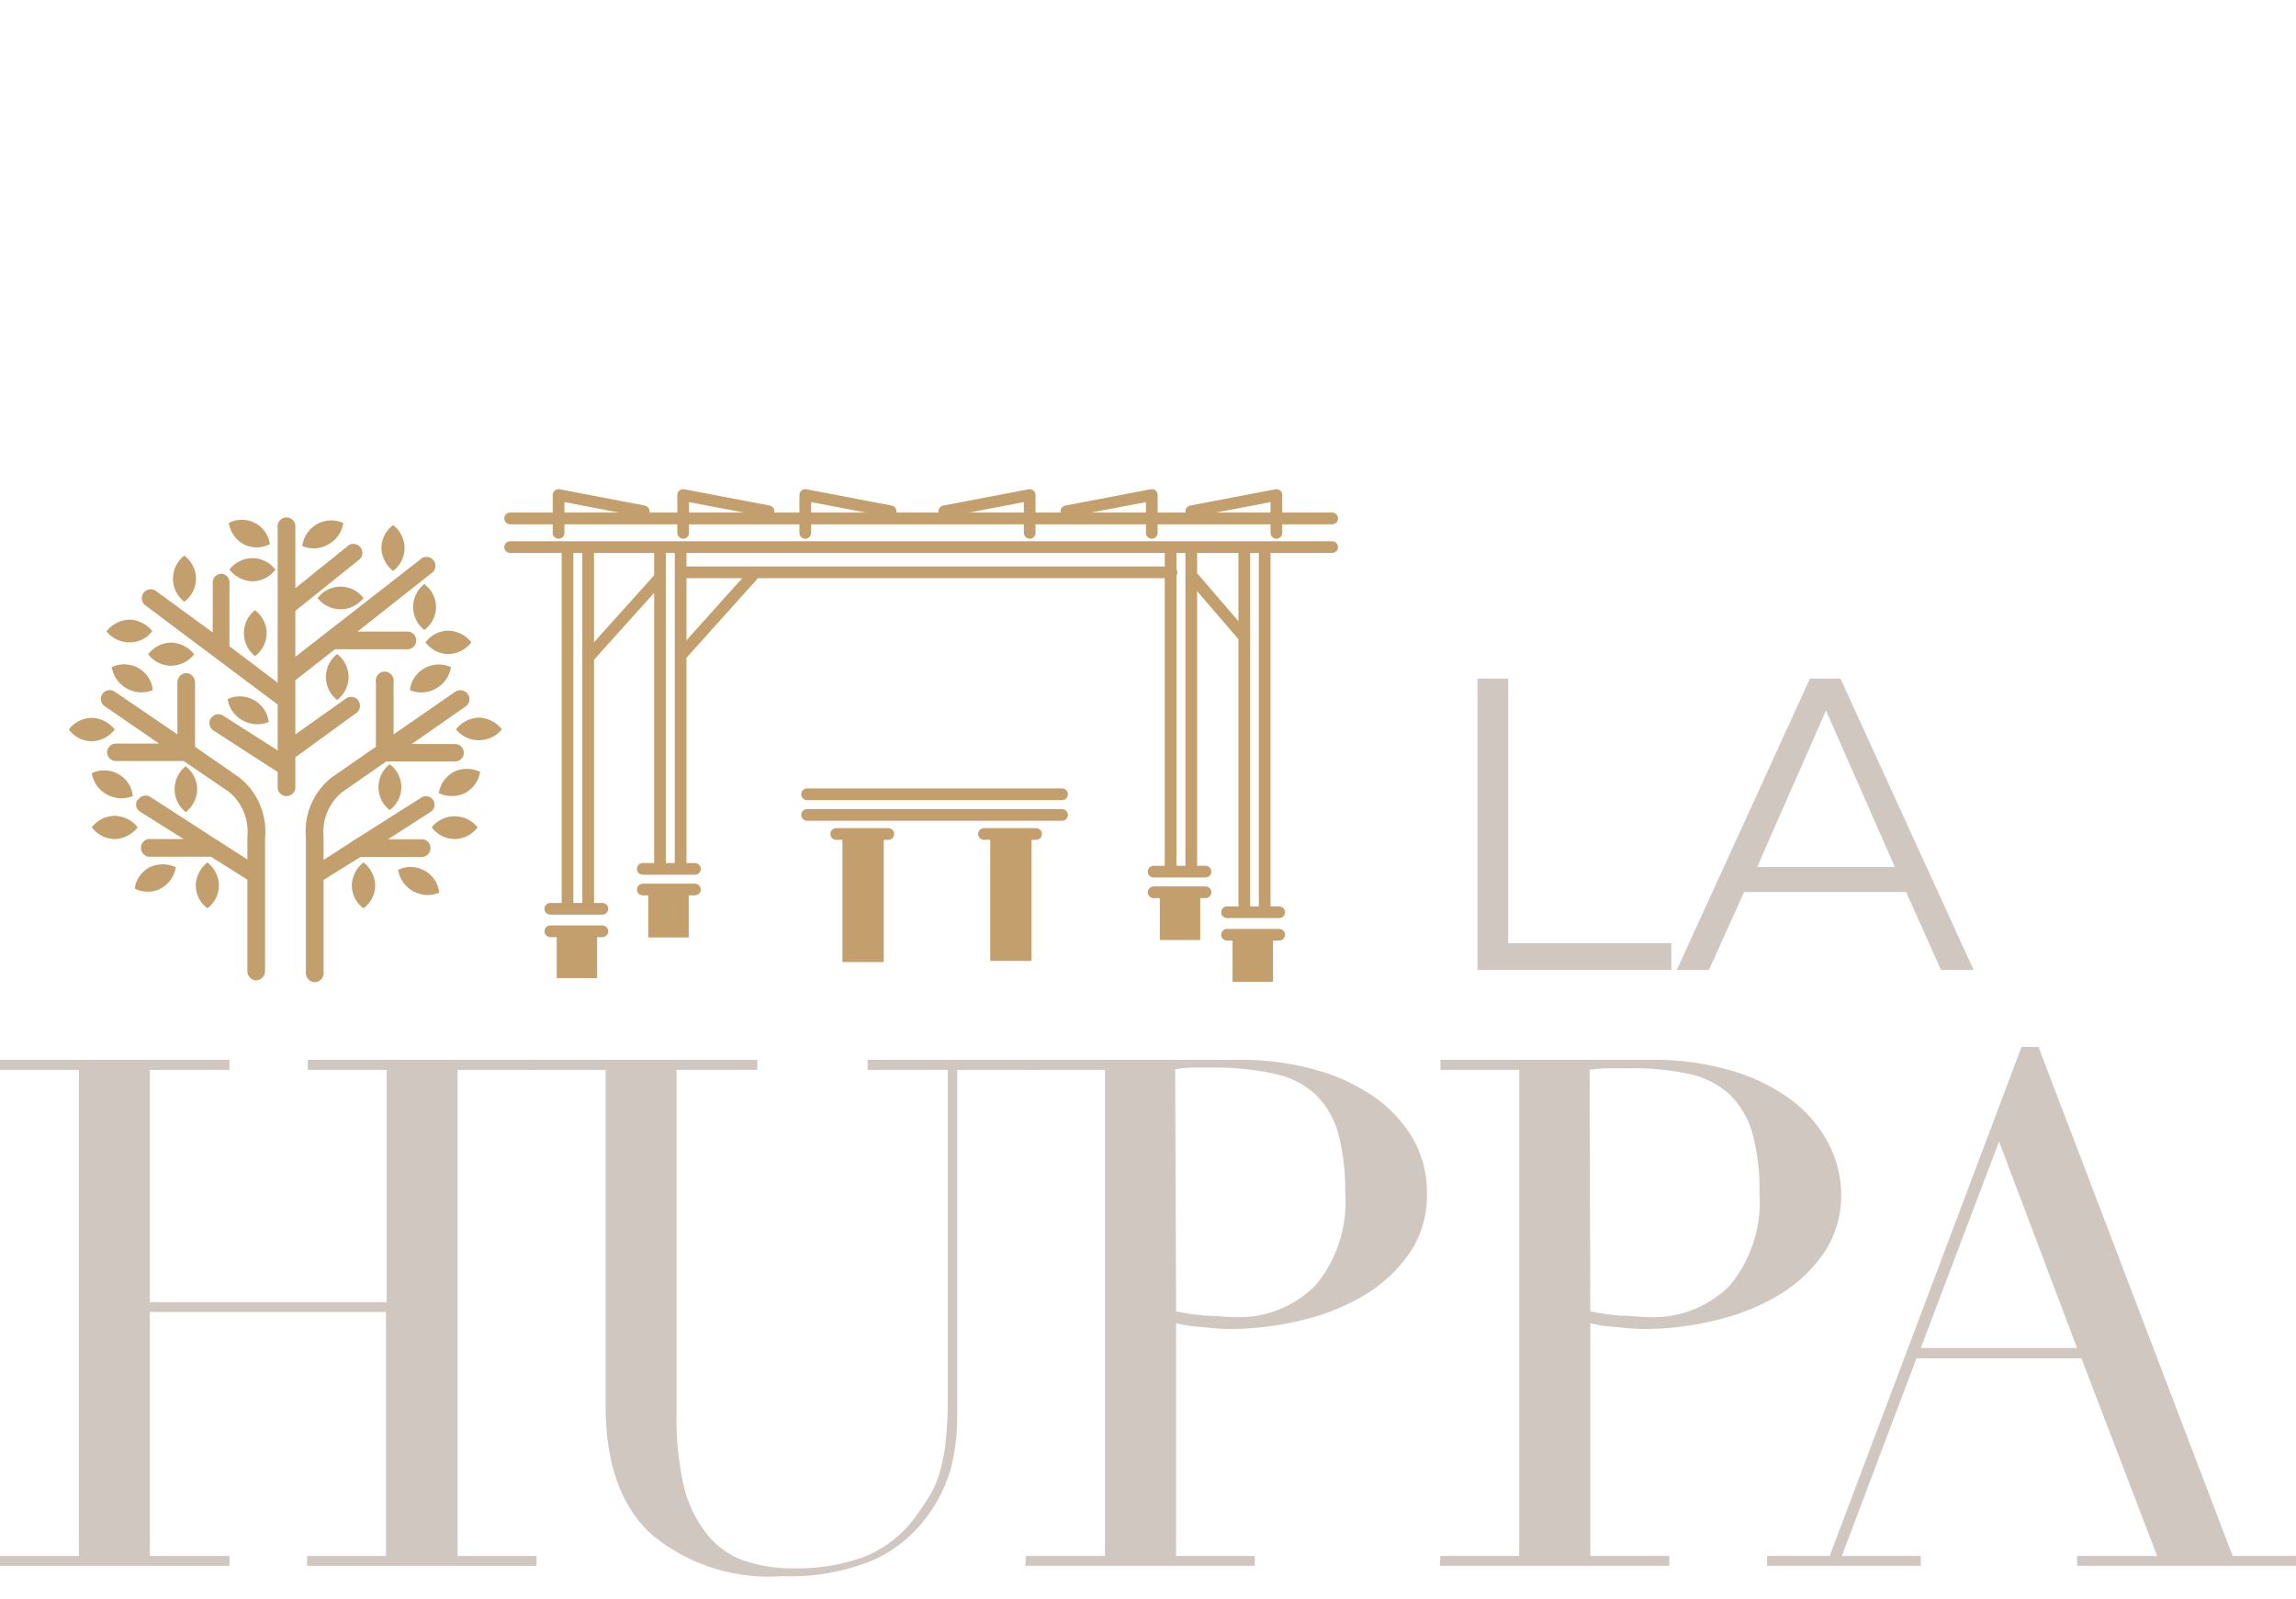 <?xml version="1.0" encoding="UTF-8"?>
<svg xmlns="http://www.w3.org/2000/svg" id="f4fc2cd2-5081-4680-b00f-db8c5535026d" data-name="Capa 1" viewBox="0 0 100.05 69.69">
  <defs>
    <style>.adcdece3-4ada-4e0f-8fdf-fa1aaf1b20f7{fill:#d1c7c1;}.a41e5583-8fd6-4343-8910-27d95a5a986c,.ec647c20-7a4b-4b91-a4de-5f1da8de11f1{fill:#c39f6e;}.a41e5583-8fd6-4343-8910-27d95a5a986c{fill-rule:evenodd;}.bbdb6589-1228-4b52-a3af-34b9b5487ab8{fill:none;stroke:#c39f6e;stroke-linecap:round;stroke-linejoin:round;stroke-width:0.51px;}</style>
  </defs>
  <path class="adcdece3-4ada-4e0f-8fdf-fa1aaf1b20f7" d="M64.38,29.57h1.34V41.1h7.11v1.16H64.38Z"></path>
  <path class="adcdece3-4ada-4e0f-8fdf-fa1aaf1b20f7" d="M83.06,38.87H76l-1.53,3.39h-1.4l5.8-12.69H80.2L86,42.26H84.58Zm-.49-1.09-3-6.82-3,6.82Z"></path>
  <path class="adcdece3-4ada-4e0f-8fdf-fa1aaf1b20f7" d="M0,67.8H3.44V46.62H0v-.44H10v.44H6.53V56.74H16.85V46.62H13.41v-.44h10v.44H19.94V67.8h3.44v.43h-10V67.8h3.44V57.17H6.53V67.8H10v.43H0Z"></path>
  <path class="adcdece3-4ada-4e0f-8fdf-fa1aaf1b20f7" d="M23,46.18H33v.44H29.48v15a13.32,13.32,0,0,0,.32,3.15,5.38,5.38,0,0,0,1,2.07A3.59,3.59,0,0,0,32.41,68a6.57,6.57,0,0,0,2.2.34,8.41,8.41,0,0,0,3.06-.51A5.07,5.07,0,0,0,40,65.94q.28-.39.54-.81a4.58,4.58,0,0,0,.4-.94,8.09,8.09,0,0,0,.26-1.3A16.79,16.79,0,0,0,41.3,61V46.62H37.81v-.44h7.34v.44H41.71v15A9.12,9.12,0,0,1,41.43,64a6.42,6.42,0,0,1-1.14,2.22A5.88,5.88,0,0,1,38,68a9.46,9.46,0,0,1-3.93.68,8,8,0,0,1-5.68-1.82q-2-1.83-2-5.61V46.62H23Z"></path>
  <path class="adcdece3-4ada-4e0f-8fdf-fa1aaf1b20f7" d="M44.71,67.8h3.44V46.62H44.71v-.44H51.4l.87,0H54a12.08,12.08,0,0,1,3.27.42,8.29,8.29,0,0,1,2.6,1.19,5.78,5.78,0,0,1,1.72,1.86,4.77,4.77,0,0,1,.59,2.4,4.45,4.45,0,0,1-.71,2.48,6.34,6.34,0,0,1-1.89,1.83,9.69,9.69,0,0,1-2.74,1.14,13.38,13.38,0,0,1-3.27.41,10.36,10.36,0,0,1-1.11-.08,6.65,6.65,0,0,1-1.21-.17V67.8h3.43v.43h-10Zm6.54-10.66a11.31,11.31,0,0,0,1.3.19c.45,0,.85.06,1.21.06A4.68,4.68,0,0,0,57.33,56a5.65,5.65,0,0,0,1.29-4,9.71,9.71,0,0,0-.31-2.63,3.79,3.79,0,0,0-1-1.69,3.71,3.71,0,0,0-1.73-.88A11.79,11.79,0,0,0,53,46.52H51.94a5,5,0,0,0-.73.07Z"></path>
  <path class="adcdece3-4ada-4e0f-8fdf-fa1aaf1b20f7" d="M62.77,67.8H66.2V46.62H62.77v-.44h6.69l.86,0H72a12,12,0,0,1,3.26.42,8.29,8.29,0,0,1,2.6,1.19,5.57,5.57,0,0,1,1.72,1.86,4.83,4.83,0,0,1,.65,2.4,4.45,4.45,0,0,1-.71,2.48,6.34,6.34,0,0,1-1.89,1.83,9.69,9.69,0,0,1-2.74,1.14,13.38,13.38,0,0,1-3.27.41,10.36,10.36,0,0,1-1.11-.08,6.65,6.65,0,0,1-1.21-.17V67.8h3.44v.43h-10ZM69.3,57.14a11.31,11.31,0,0,0,1.3.19c.46,0,.86.06,1.21.06A4.69,4.69,0,0,0,75.39,56a5.69,5.69,0,0,0,1.28-4,9.33,9.33,0,0,0-.31-2.63,3.89,3.89,0,0,0-1-1.69,3.79,3.79,0,0,0-1.74-.88,11.49,11.49,0,0,0-2.55-.25H70a5.13,5.13,0,0,0-.73.07Z"></path>
  <path class="adcdece3-4ada-4e0f-8fdf-fa1aaf1b20f7" d="M77,67.8h2.73l8.36-22.18h.74L97.29,67.8h2.76v.43H90.51V67.8H94l-3.3-8.61H83.51L80.26,67.8H83.7v.43H77ZM87.11,49.74l-3.41,9h6.81Z"></path>
  <path class="a41e5583-8fd6-4343-8910-27d95a5a986c" d="M5.64,27a1.32,1.32,0,0,0-1,.51,1.28,1.28,0,0,0,1.8.2l.2-.2A1.32,1.32,0,0,0,5.64,27Z"></path>
  <path class="a41e5583-8fd6-4343-8910-27d95a5a986c" d="M7.46,28a1.26,1.26,0,0,0-1,.51,1.27,1.27,0,0,0,1,.5,1.31,1.31,0,0,0,1-.5A1.32,1.32,0,0,0,7.46,28Z"></path>
  <path class="a41e5583-8fd6-4343-8910-27d95a5a986c" d="M14.84,25.56a1.27,1.27,0,0,0-1,.5,1.27,1.27,0,0,0,1.78.22,1.52,1.52,0,0,0,.22-.22A1.27,1.27,0,0,0,14.84,25.56Z"></path>
  <path class="a41e5583-8fd6-4343-8910-27d95a5a986c" d="M11,24.32a1.27,1.27,0,0,0-1,.5,1.32,1.32,0,0,0,1,.51,1.26,1.26,0,0,0,1-.51A1.27,1.27,0,0,0,11,24.32Z"></path>
  <path class="a41e5583-8fd6-4343-8910-27d95a5a986c" d="M17.49,34.3a1.26,1.26,0,0,0-.51-1,1.27,1.27,0,0,0-.22,1.78,1.52,1.52,0,0,0,.22.22A1.26,1.26,0,0,0,17.49,34.3Z"></path>
  <path class="a41e5583-8fd6-4343-8910-27d95a5a986c" d="M17.63,23.88a1.27,1.27,0,0,0-.5-1,1.26,1.26,0,0,0-.51,1,1.32,1.32,0,0,0,.51,1A1.27,1.27,0,0,0,17.63,23.88Z"></path>
  <path class="a41e5583-8fd6-4343-8910-27d95a5a986c" d="M15.19,29.5a1.27,1.27,0,0,0-.5-1,1.27,1.27,0,0,0-.22,1.78,1.52,1.52,0,0,0,.22.22A1.27,1.27,0,0,0,15.19,29.5Z"></path>
  <path class="a41e5583-8fd6-4343-8910-27d95a5a986c" d="M8.59,34.39a1.27,1.27,0,0,0-.5-1,1.28,1.28,0,0,0-.2,1.8l.2.2A1.27,1.27,0,0,0,8.59,34.39Z"></path>
  <path class="a41e5583-8fd6-4343-8910-27d95a5a986c" d="M9.54,38.58a1.31,1.31,0,0,0-.5-1,1.32,1.32,0,0,0-.51,1,1.26,1.26,0,0,0,.51,1A1.27,1.27,0,0,0,9.54,38.58Z"></path>
  <path class="a41e5583-8fd6-4343-8910-27d95a5a986c" d="M11.62,27.59a1.26,1.26,0,0,0-.51-1,1.28,1.28,0,0,0-.2,1.8,1.89,1.89,0,0,0,.2.2A1.26,1.26,0,0,0,11.62,27.59Z"></path>
  <path class="a41e5583-8fd6-4343-8910-27d95a5a986c" d="M8.54,25.21a1.26,1.26,0,0,0-.51-1A1.27,1.27,0,0,0,7.81,26a1.52,1.52,0,0,0,.22.22A1.26,1.26,0,0,0,8.54,25.21Z"></path>
  <path class="a41e5583-8fd6-4343-8910-27d95a5a986c" d="M19,26.45a1.26,1.26,0,0,0-.51-1,1.27,1.27,0,0,0-.22,1.78,1.52,1.52,0,0,0,.22.22A1.26,1.26,0,0,0,19,26.45Z"></path>
  <path class="a41e5583-8fd6-4343-8910-27d95a5a986c" d="M16.35,38.58a1.32,1.32,0,0,0-.51-1,1.32,1.32,0,0,0-.51,1,1.26,1.26,0,0,0,.51,1A1.26,1.26,0,0,0,16.35,38.58Z"></path>
  <path class="a41e5583-8fd6-4343-8910-27d95a5a986c" d="M19.81,36.56a1.26,1.26,0,0,0,1-.51,1.28,1.28,0,0,0-1.8-.2,1.89,1.89,0,0,0-.2.2A1.26,1.26,0,0,0,19.81,36.56Z"></path>
  <path class="a41e5583-8fd6-4343-8910-27d95a5a986c" d="M5,36.56a1.32,1.32,0,0,0,1-.51,1.31,1.31,0,0,0-1-.5,1.27,1.27,0,0,0-1,.5A1.26,1.26,0,0,0,5,36.56Z"></path>
  <path class="a41e5583-8fd6-4343-8910-27d95a5a986c" d="M20.26,34.56a1.28,1.28,0,0,0,.66-.93,1.34,1.34,0,0,0-1.14,0,1.28,1.28,0,0,0-.66.93A1.34,1.34,0,0,0,20.26,34.56Z"></path>
  <path class="a41e5583-8fd6-4343-8910-27d95a5a986c" d="M19,30a1.28,1.28,0,0,0,.65-.93,1.27,1.27,0,0,0-1.79,1A1.27,1.27,0,0,0,19,30Z"></path>
  <path class="a41e5583-8fd6-4343-8910-27d95a5a986c" d="M7,38.72a1.28,1.28,0,0,0,.66-.93,1.34,1.34,0,0,0-1.14,0,1.24,1.24,0,0,0-.65.93A1.25,1.25,0,0,0,7,38.72Z"></path>
  <path class="a41e5583-8fd6-4343-8910-27d95a5a986c" d="M10.57,31.39a1.28,1.28,0,0,1-.65-.93,1.27,1.27,0,0,1,1.79,1A1.31,1.31,0,0,1,10.57,31.39Z"></path>
  <path class="a41e5583-8fd6-4343-8910-27d95a5a986c" d="M5.53,30a1.28,1.28,0,0,1-.66-.93,1.26,1.26,0,0,1,1.68.6,1.4,1.4,0,0,1,.11.4A1.28,1.28,0,0,1,5.53,30Z"></path>
  <path class="a41e5583-8fd6-4343-8910-27d95a5a986c" d="M18,38.83a1.28,1.28,0,0,1-.65-.93,1.26,1.26,0,0,1,1.68.6,1.4,1.4,0,0,1,.11.4A1.31,1.31,0,0,1,18,38.83Z"></path>
  <path class="a41e5583-8fd6-4343-8910-27d95a5a986c" d="M4.66,34.62A1.28,1.28,0,0,1,4,33.69a1.26,1.26,0,0,1,1.68.6,1.4,1.4,0,0,1,.11.4A1.32,1.32,0,0,1,4.66,34.62Z"></path>
  <path class="a41e5583-8fd6-4343-8910-27d95a5a986c" d="M14.31,23.72a1.28,1.28,0,0,0,.65-.93,1.27,1.27,0,0,0-1.69.65,1.4,1.4,0,0,0-.1.35A1.27,1.27,0,0,0,14.31,23.72Z"></path>
  <path class="a41e5583-8fd6-4343-8910-27d95a5a986c" d="M10.63,23.72a1.28,1.28,0,0,1-.66-.93,1.23,1.23,0,0,1,1.79.92A1.25,1.25,0,0,1,10.63,23.72Z"></path>
  <path class="a41e5583-8fd6-4343-8910-27d95a5a986c" d="M4,31.28a1.26,1.26,0,0,0-1,.51,1.26,1.26,0,0,0,1,.51,1.32,1.32,0,0,0,1-.51A1.32,1.32,0,0,0,4,31.28Z"></path>
  <path class="a41e5583-8fd6-4343-8910-27d95a5a986c" d="M19.54,27.48a1.26,1.26,0,0,0-1,.51,1.26,1.26,0,0,0,1,.51,1.32,1.32,0,0,0,1-.51A1.32,1.32,0,0,0,19.54,27.48Z"></path>
  <path class="ec647c20-7a4b-4b91-a4de-5f1da8de11f1" d="M10.43,33.88,8.5,32.54V29.72a.41.41,0,0,0-.39-.39.4.4,0,0,0-.38.39V32L5,30.14a.38.38,0,0,0-.44.63L6.93,32.4H5.05a.38.38,0,1,0,0,.76H8l2,1.36a2.26,2.26,0,0,1,.78,1.93v1l-1.19-.76a.42.42,0,0,0-.14-.09L6.56,34.73a.38.38,0,0,0-.53.11H6a.37.37,0,0,0,.09.52h0L8,36.56H6.47a.39.39,0,0,0,0,.77H9.19l1.59,1v4a.4.4,0,0,0,.38.39.41.41,0,0,0,.39-.39V36.51A3,3,0,0,0,10.43,33.88Z"></path>
  <path class="ec647c20-7a4b-4b91-a4de-5f1da8de11f1" d="M20.38,30.24a.4.4,0,0,0-.54-.1L17.15,32V29.72a.4.4,0,0,0-.32-.45.39.39,0,0,0-.45.33.24.24,0,0,0,0,.12v2.82l-1.92,1.33a3,3,0,0,0-1.13,2.64v5.83a.4.4,0,0,0,.32.45.39.39,0,0,0,.45-.33.24.24,0,0,0,0-.12v-4l1.61-1h2.72a.39.39,0,0,0,0-.77H16.91l1.85-1.19a.37.37,0,0,0,.12-.51v0a.37.37,0,0,0-.53-.11h0L15.45,36.6a.42.42,0,0,0-.14.09l-1.21.78v-1a2.25,2.25,0,0,1,.79-1.94l1.94-1.35h3a.38.38,0,0,0,0-.76H17.94l2.34-1.63a.38.38,0,0,0,.12-.52Z"></path>
  <path class="ec647c20-7a4b-4b91-a4de-5f1da8de11f1" d="M15.48,31.1a.39.39,0,1,0-.37-.69l-.08.06L12.87,32V29.64l1.73-1.35h3.21a.39.39,0,0,0,0-.77H15.58L18.77,25a.39.39,0,1,0-.47-.61l-5.43,4.23v-2l2.74-2.2a.39.39,0,0,0-.42-.66l-.07.06-2.25,1.81V23a.4.4,0,0,0-.32-.45.39.39,0,0,0-.45.33.24.24,0,0,0,0,.12v6.75L10,28.16V25.42A.38.38,0,0,0,9.66,25h0a.38.38,0,0,0-.39.39v2.17L6.78,25.74a.39.39,0,0,0-.47.62L12.1,30.7v2L9.72,31.18a.39.39,0,0,0-.53.12.38.38,0,0,0,.11.53h0l2.8,1.81v.72a.39.39,0,0,0,.77,0V33Z"></path>
  <path class="a41e5583-8fd6-4343-8910-27d95a5a986c" d="M20.87,31.27a1.32,1.32,0,0,0-1,.51,1.29,1.29,0,0,0,1.81.19,1.7,1.7,0,0,0,.19-.19A1.32,1.32,0,0,0,20.87,31.27Z"></path>
  <line class="bbdb6589-1228-4b52-a3af-34b9b5487ab8" x1="22.23" y1="22.59" x2="58.05" y2="22.59"></line>
  <line class="bbdb6589-1228-4b52-a3af-34b9b5487ab8" x1="22.23" y1="23.84" x2="58.05" y2="23.84"></line>
  <line class="bbdb6589-1228-4b52-a3af-34b9b5487ab8" x1="29.73" y1="24.94" x2="51.05" y2="24.94"></line>
  <line class="bbdb6589-1228-4b52-a3af-34b9b5487ab8" x1="24.73" y1="24" x2="24.73" y2="39.52"></line>
  <line class="bbdb6589-1228-4b52-a3af-34b9b5487ab8" x1="25.63" y1="24" x2="25.63" y2="39.52"></line>
  <line class="bbdb6589-1228-4b52-a3af-34b9b5487ab8" x1="54.22" y1="24" x2="54.22" y2="39.52"></line>
  <line class="bbdb6589-1228-4b52-a3af-34b9b5487ab8" x1="55.11" y1="24" x2="55.11" y2="39.52"></line>
  <line class="bbdb6589-1228-4b52-a3af-34b9b5487ab8" x1="28.76" y1="24" x2="28.76" y2="37.78"></line>
  <line class="bbdb6589-1228-4b52-a3af-34b9b5487ab8" x1="29.66" y1="24" x2="29.66" y2="37.78"></line>
  <line class="bbdb6589-1228-4b52-a3af-34b9b5487ab8" x1="51.01" y1="24" x2="51.01" y2="37.78"></line>
  <line class="bbdb6589-1228-4b52-a3af-34b9b5487ab8" x1="51.91" y1="24" x2="51.91" y2="37.78"></line>
  <line class="bbdb6589-1228-4b52-a3af-34b9b5487ab8" x1="23.98" y1="39.6" x2="26.25" y2="39.6"></line>
  <line class="bbdb6589-1228-4b52-a3af-34b9b5487ab8" x1="28.01" y1="37.86" x2="30.28" y2="37.86"></line>
  <line class="bbdb6589-1228-4b52-a3af-34b9b5487ab8" x1="50.27" y1="37.98" x2="52.53" y2="37.98"></line>
  <line class="bbdb6589-1228-4b52-a3af-34b9b5487ab8" x1="28.01" y1="38.76" x2="30.28" y2="38.76"></line>
  <line class="bbdb6589-1228-4b52-a3af-34b9b5487ab8" x1="36.44" y1="36.34" x2="38.71" y2="36.34"></line>
  <line class="bbdb6589-1228-4b52-a3af-34b9b5487ab8" x1="42.88" y1="36.34" x2="45.15" y2="36.34"></line>
  <line class="bbdb6589-1228-4b52-a3af-34b9b5487ab8" x1="50.27" y1="38.88" x2="52.53" y2="38.88"></line>
  <line class="bbdb6589-1228-4b52-a3af-34b9b5487ab8" x1="53.47" y1="39.75" x2="55.74" y2="39.75"></line>
  <line class="bbdb6589-1228-4b52-a3af-34b9b5487ab8" x1="23.98" y1="40.58" x2="26.25" y2="40.58"></line>
  <line class="bbdb6589-1228-4b52-a3af-34b9b5487ab8" x1="53.47" y1="40.73" x2="55.74" y2="40.73"></line>
  <line class="bbdb6589-1228-4b52-a3af-34b9b5487ab8" x1="25.63" y1="28.65" x2="28.72" y2="25.21"></line>
  <line class="bbdb6589-1228-4b52-a3af-34b9b5487ab8" x1="54.18" y1="27.71" x2="52.03" y2="25.21"></line>
  <line class="bbdb6589-1228-4b52-a3af-34b9b5487ab8" x1="29.69" y1="28.53" x2="32.78" y2="25.09"></line>
  <rect class="ec647c20-7a4b-4b91-a4de-5f1da8de11f1" x="24.26" y="40.73" width="1.76" height="1.89"></rect>
  <rect class="ec647c20-7a4b-4b91-a4de-5f1da8de11f1" x="28.25" y="38.96" width="1.76" height="1.89"></rect>
  <rect class="ec647c20-7a4b-4b91-a4de-5f1da8de11f1" x="50.54" y="39.07" width="1.76" height="1.89"></rect>
  <rect class="ec647c20-7a4b-4b91-a4de-5f1da8de11f1" x="53.71" y="40.89" width="1.76" height="1.89"></rect>
  <line class="bbdb6589-1228-4b52-a3af-34b9b5487ab8" x1="35.17" y1="35.51" x2="46.28" y2="35.51"></line>
  <line class="bbdb6589-1228-4b52-a3af-34b9b5487ab8" x1="35.17" y1="34.61" x2="46.28" y2="34.61"></line>
  <rect class="ec647c20-7a4b-4b91-a4de-5f1da8de11f1" x="36.71" y="36.39" width="1.8" height="5.53"></rect>
  <rect class="ec647c20-7a4b-4b91-a4de-5f1da8de11f1" x="43.15" y="36.34" width="1.8" height="5.53"></rect>
  <polyline class="bbdb6589-1228-4b52-a3af-34b9b5487ab8" points="24.34 23.22 24.34 21.57 28.05 22.28"></polyline>
  <polyline class="bbdb6589-1228-4b52-a3af-34b9b5487ab8" points="29.77 23.22 29.77 21.57 33.49 22.28"></polyline>
  <polyline class="bbdb6589-1228-4b52-a3af-34b9b5487ab8" points="35.09 23.22 35.09 21.57 38.81 22.28"></polyline>
  <polyline class="bbdb6589-1228-4b52-a3af-34b9b5487ab8" points="55.62 23.22 55.62 21.57 51.91 22.28"></polyline>
  <polyline class="bbdb6589-1228-4b52-a3af-34b9b5487ab8" points="50.19 23.22 50.19 21.57 46.47 22.28"></polyline>
  <polyline class="bbdb6589-1228-4b52-a3af-34b9b5487ab8" points="44.87 23.22 44.87 21.57 41.15 22.28"></polyline>
</svg>
